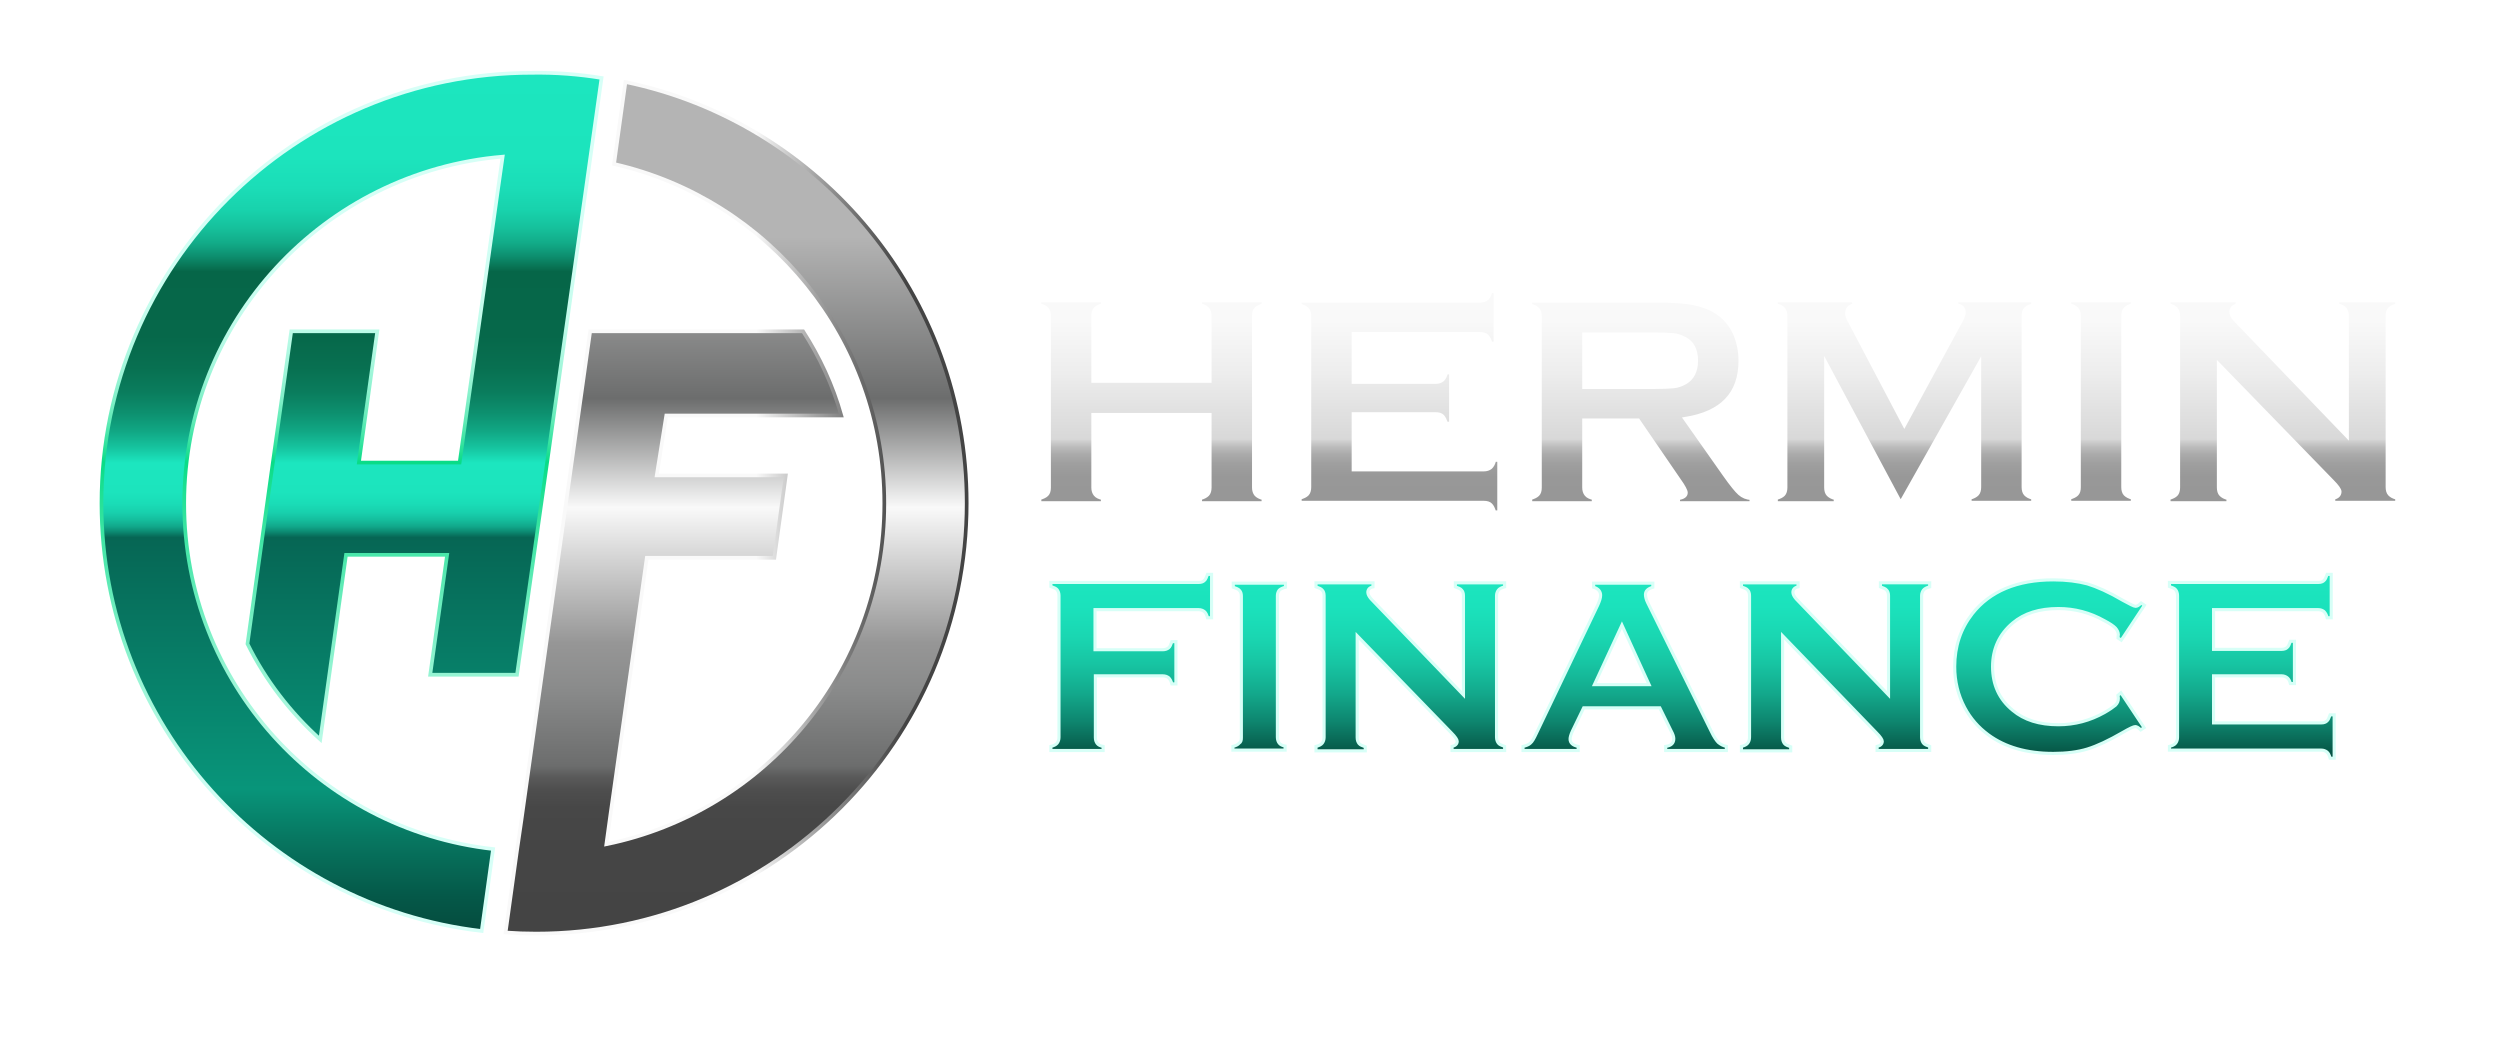 <svg xml:space="preserve" style="enable-background:new 0 0 679.9 284.7;" viewBox="0 0 679.9 284.7" y="0px" x="0px" xmlns:xlink="http://www.w3.org/1999/xlink" xmlns="http://www.w3.org/2000/svg" id="Layer_1" version="1.1">
<style type="text/css">
	.st0{fill:url(#SVGID_1_);}
	.st1{fill:none;stroke:url(#SVGID_00000149342192105360202580000007285446770409655192_);stroke-miterlimit:10;}
	.st2{fill:url(#SVGID_00000091704658012378923490000009427267626534609280_);}
	.st3{fill:none;stroke:url(#SVGID_00000087394275921450019550000018362025621609744790_);stroke-miterlimit:10;}
	.st4{fill:url(#SVGID_00000053505906168253134190000008039755284271493505_);}
	.st5{fill:none;stroke:#FFFFFF;stroke-miterlimit:10;}
	.st6{fill:url(#SVGID_00000155845994937999085790000010496451993055455410_);}
	.st7{fill:none;stroke:#D7FFF7;stroke-width:0.85;stroke-miterlimit:10;}
</style>
<g>
	<g>
		<g>
			
				<image transform="matrix(0.24 0 0 0.24 19.033 11.102)" height="1103" width="697" style="overflow:visible;opacity:0.75;">
			</image>
			<g>
				<linearGradient y2="253.088" x2="95.617" y1="19.672" x1="95.617" gradientUnits="userSpaceOnUse" id="SVGID_1_">
					<stop style="stop-color:#1CE6BF" offset="0"></stop>
					<stop style="stop-color:#1CE4BD" offset="9.922595e-02"></stop>
					<stop style="stop-color:#1BDDB7" offset="0.135"></stop>
					<stop style="stop-color:#18D2AC" offset="0.161"></stop>
					<stop style="stop-color:#16C19C" offset="0.181"></stop>
					<stop style="stop-color:#12AB88" offset="0.199"></stop>
					<stop style="stop-color:#0D8F6F" offset="0.214"></stop>
					<stop style="stop-color:#087051" offset="0.228"></stop>
					<stop style="stop-color:#066648" offset="0.232"></stop>
					<stop style="stop-color:#06684A" offset="0.307"></stop>
					<stop style="stop-color:#087051" offset="0.344"></stop>
					<stop style="stop-color:#0A7D5D" offset="0.373"></stop>
					<stop style="stop-color:#0D906F" offset="0.397"></stop>
					<stop style="stop-color:#11A885" offset="0.419"></stop>
					<stop style="stop-color:#16C5A0" offset="0.438"></stop>
					<stop style="stop-color:#1CE6BF" offset="0.455"></stop>
					<stop style="stop-color:#1CE4BD" offset="0.489"></stop>
					<stop style="stop-color:#1ADDB7" offset="0.502"></stop>
					<stop style="stop-color:#18D0AD" offset="0.513"></stop>
					<stop style="stop-color:#15BF9E" offset="0.521"></stop>
					<stop style="stop-color:#11A88B" offset="0.529"></stop>
					<stop style="stop-color:#0C8C73" offset="0.535"></stop>
					<stop style="stop-color:#076B58" offset="0.541"></stop>
					<stop style="stop-color:#066654" offset="0.542"></stop>
					<stop style="stop-color:#08957A" offset="0.835"></stop>
					<stop style="stop-color:#077761" offset="0.892"></stop>
					<stop style="stop-color:#055848" offset="0.961"></stop>
					<stop style="stop-color:#054C3E" offset="1"></stop>
				</linearGradient>
				<path d="M163.6,21.2l-4.3,30.5l-18.7,131.8H117l4.6-32.6H94.1l-7,50.2c-8.1-7.3-14.9-16.1-19.8-26l11.9-85h23.4
					l-5,35.7h27.4l10.5-74.8l1.2-8.4c-48.5,4.1-86.6,44.7-86.6,94.3c0,48.7,36.7,88.7,84,94l-3.1,22.3
					c-58.2-6.8-103.4-56.3-103.4-116.3c0-64.7,52.4-117.1,117.1-117.1C151.2,19.7,157.5,20.2,163.6,21.2z" class="st0"></path>
				
					<linearGradient y2="253.642" x2="95.649" y1="19.172" x1="95.649" gradientUnits="userSpaceOnUse" id="SVGID_00000004516421902293687240000003731255900829894285_">
					<stop style="stop-color:#D7FFF7" offset="0"></stop>
					<stop style="stop-color:#D5FFF6" offset="0.177"></stop>
					<stop style="stop-color:#CEFEF2" offset="0.24"></stop>
					<stop style="stop-color:#C3FCEC" offset="0.286"></stop>
					<stop style="stop-color:#B2F9E3" offset="0.322"></stop>
					<stop style="stop-color:#9CF5D7" offset="0.354"></stop>
					<stop style="stop-color:#80F0C8" offset="0.382"></stop>
					<stop style="stop-color:#60EBB6" offset="0.407"></stop>
					<stop style="stop-color:#3AE4A2" offset="0.43"></stop>
					<stop style="stop-color:#11DD8B" offset="0.451"></stop>
					<stop style="stop-color:#09DC87" offset="0.454"></stop>
					<stop style="stop-color:#33E39E" offset="0.522"></stop>
					<stop style="stop-color:#79EFC4" offset="0.644"></stop>
					<stop style="stop-color:#ACF8DF" offset="0.747"></stop>
					<stop style="stop-color:#CBFDF1" offset="0.823"></stop>
					<stop style="stop-color:#D7FFF7" offset="0.866"></stop>
				</linearGradient>
				<path d="M163.6,21.2l-4.3,30.5l-18.7,131.8H117l4.6-32.6H94.1l-7,50.2c-8.1-7.3-14.9-16.1-19.8-26l11.9-85h23.4l-5,35.7h27.4l10.5-74.8
					l1.2-8.4c-48.5,4.1-86.6,44.7-86.6,94.3c0,48.7,36.7,88.7,84,94l-3.1,22.3c-58.2-6.8-103.4-56.3-103.4-116.3
					c0-64.7,52.4-117.1,117.1-117.1C151.2,19.7,157.5,20.2,163.6,21.2z" style="fill:none;stroke:url(#SVGID_00000004516421902293687240000003731255900829894285_);stroke-miterlimit:10;"></path>
			</g>
		</g>
		<g>
			
				<image transform="matrix(0.24 0 0 0.24 128.713 13.502)" height="1096" width="653" style="overflow:visible;opacity:0.75;">
			</image>
			<g>
				
					<linearGradient y2="22.185" x2="200.157" y1="253.893" x1="200.157" gradientUnits="userSpaceOnUse" id="SVGID_00000038392734461236734200000017696086396644481710_">
					<stop style="stop-color:#444444" offset="0"></stop>
					<stop style="stop-color:#454545" offset="9.776536e-02"></stop>
					<stop style="stop-color:#474747" offset="0.148"></stop>
					<stop style="stop-color:#4E4E4E" offset="0.169"></stop>
					<stop style="stop-color:#5A5A5A" offset="0.184"></stop>
					<stop style="stop-color:#6B6C6C" offset="0.196"></stop>
					<stop style="stop-color:#6C6D6D" offset="0.197"></stop>
					<stop style="stop-color:#8A8B8B" offset="0.288"></stop>
					<stop style="stop-color:#969696" offset="0.341"></stop>
					<stop style="stop-color:#DADADA" offset="0.45"></stop>
					<stop style="stop-color:#F9F9F9" offset="0.5"></stop>
					<stop style="stop-color:#6C6D6D" offset="0.628"></stop>
					<stop style="stop-color:#B4B4B4" offset="0.818"></stop>
				</linearGradient>
				<path d="M262.9,136.8
					c0,64.7-52.4,117.1-117.1,117.1c-2.8,0-5.6-0.1-8.3-0.3l3.1-22.3l1.2-8.2l18.7-133h57.9c4.5,7,8.1,14.7,10.4,22.9h-47.6
					l-2.6,16.3h35.1l-3.1,22.4h-34.7l-9.8,69.2l-1.2,8.7c43.1-8.8,75.6-47,75.6-92.7c0-45-31.4-82.7-73.5-92.3l3.1-22.3
					C223,33.3,262.9,80.4,262.9,136.8z" style="fill:url(#SVGID_00000038392734461236734200000017696086396644481710_);"></path>
				
					<linearGradient y2="137.989" x2="263.361" y1="137.989" x1="136.884" gradientUnits="userSpaceOnUse" id="SVGID_00000126309948566369835360000018385344273266214295_">
					<stop style="stop-color:#F9F9F9" offset="0"></stop>
					<stop style="stop-color:#F9F9F9" offset="0.467"></stop>
					<stop style="stop-color:#F9F9F9" offset="0.544"></stop>
					<stop style="stop-color:#E8E8E8" offset="0.568"></stop>
					<stop style="stop-color:#A2A2A2" offset="0.674"></stop>
					<stop style="stop-color:#6F6F6F" offset="0.762"></stop>
					<stop style="stop-color:#505050" offset="0.829"></stop>
					<stop style="stop-color:#444444" offset="0.866"></stop>
				</linearGradient>
				<path d="M262.9,136.8c0,64.7-52.4,117.1-117.1,117.1c-2.8,0-5.6-0.1-8.3-0.3l3.1-22.3l1.2-8.2l18.7-133h57.9c4.5,7,8.1,14.7,10.4,22.9
					h-47.6l-2.6,16.3h35.1l-3.1,22.4h-34.7l-9.8,69.2l-1.2,8.7c43.1-8.8,75.6-47,75.6-92.7c0-45-31.4-82.7-73.5-92.3l3.1-22.3
					C223,33.3,262.9,80.4,262.9,136.8z" style="fill:none;stroke:url(#SVGID_00000126309948566369835360000018385344273266214295_);stroke-miterlimit:10;"></path>
			</g>
		</g>
	</g>
	<g>
		<g>
			
				<image transform="matrix(0.24 0 0 0.24 273.913 70.622)" height="381" width="1669" style="overflow:visible;opacity:0.75;">
			</image>
			<g>
				
					<linearGradient y2="79.164" x2="467.267" y1="139.363" x1="467.267" gradientUnits="userSpaceOnUse" id="SVGID_00000138537416403694546100000018275127996444159109_">
					<stop style="stop-color:#969696" offset="0"></stop>
					<stop style="stop-color:#989898" offset="0.162"></stop>
					<stop style="stop-color:#9F9F9F" offset="0.22"></stop>
					<stop style="stop-color:#AAAAAA" offset="0.262"></stop>
					<stop style="stop-color:#BBBBBB" offset="0.295"></stop>
					<stop style="stop-color:#D1D1D1" offset="0.324"></stop>
					<stop style="stop-color:#D8D8D8" offset="0.331"></stop>
					<stop style="stop-color:#EDEDED" offset="0.63"></stop>
					<stop style="stop-color:#F9F9F9" offset="0.866"></stop>
				</linearGradient>
				<path d="M329,112.8h-31.7v19.8
					c0,0.8,0.2,1.4,0.6,1.9s1.1,0.8,2,1v1.3h-17.2v-1.3c1-0.3,1.6-0.6,2-1c0.4-0.4,0.6-1,0.6-1.9V85.9c0-0.8-0.2-1.4-0.6-1.9
					c-0.4-0.4-1-0.8-2-1v-1.3h17.2V83c-1,0.2-1.6,0.6-2,1c-0.4,0.4-0.6,1.1-0.6,1.9v17.7H329V85.9c0-0.8-0.2-1.4-0.6-1.9
					c-0.4-0.4-1-0.8-2-1v-1.3h17.2V83c-1,0.3-1.6,0.6-2,1c-0.4,0.4-0.6,1-0.6,1.9v46.7c0,0.8,0.2,1.4,0.6,1.9c0.4,0.4,1,0.8,2,1v1.3
					h-17.2v-1.3c0.9-0.2,1.6-0.6,2-1c0.4-0.4,0.6-1.1,0.6-1.9V112.8z M368.1,112.6v15.1h35.4c0.8,0,1.4-0.2,1.9-0.6
					c0.4-0.4,0.8-1,1-2h1.3v14.2h-1.3c-0.3-1-0.6-1.6-1-2c-0.4-0.4-1-0.6-1.9-0.6h-50v-1.3c1-0.3,1.6-0.6,2-1
					c0.4-0.4,0.6-1.1,0.6-1.9V86c0-0.8-0.2-1.5-0.6-1.9c-0.4-0.4-1-0.8-2-1v-1.3h49c0.8,0,1.4-0.2,1.9-0.6c0.4-0.4,0.8-1.1,1-2h1.3
					v14.2h-1.3c-0.3-1-0.6-1.6-1-2c-0.4-0.4-1-0.6-1.9-0.6h-34.4v13.1h22.3c0.8,0,1.4-0.2,1.9-0.6c0.4-0.4,0.8-1,1-2h1.3v13.9h-1.3
					c-0.3-0.9-0.6-1.6-1-2c-0.4-0.4-1-0.6-1.9-0.6H368.1z M430.8,114.3v18.3c0,0.8,0.2,1.4,0.6,1.9s1.1,0.8,2,1v1.3h-17.2v-1.3
					c1-0.3,1.6-0.6,2-1c0.4-0.4,0.6-1,0.6-1.9V86c0-0.8-0.2-1.5-0.6-1.9c-0.4-0.4-1-0.8-2-1v-1.3h34.4c4.2,0,7.5,0.2,10,0.7
					c2.5,0.5,4.6,1.3,6.4,2.5c2.1,1.4,3.7,3.3,4.8,5.7c1,2.3,1.5,4.8,1.5,7.4c0,9-5,14.2-15,15.8l10.7,15.2c1.9,2.7,3.3,4.4,4.1,5.1
					c0.9,0.8,1.9,1.2,3.2,1.3v1.3h-19.9v-1.3c1.4-0.2,2.1-0.7,2.1-1.5c0-0.5-0.6-1.7-1.9-3.5l-11.1-16.2H430.8z M430.8,105.3h18.5
					c2.7,0,4.7-0.1,5.8-0.2s2.2-0.5,3.1-1c2-1.1,3.1-3.1,3.1-6s-1-4.9-3.1-6c-1-0.5-2-0.9-3.1-1c-1.1-0.1-3-0.2-5.8-0.2h-18.5V105.3
					z M516.9,136.8l-20.3-38v33.8c0,0.8,0.2,1.5,0.6,1.9c0.4,0.4,1,0.8,2,1v1.3H483v-1.3c1-0.3,1.6-0.6,2-1c0.4-0.4,0.6-1.1,0.6-1.9
					V85.9c0-0.8-0.2-1.4-0.6-1.9c-0.4-0.4-1-0.8-2-1v-1.3h21.2V83c-1.3,0.3-1.9,1.1-1.9,2.2c0,0.5,0.2,1.2,0.6,1.9l15,28.5l15.2-28
					c0.7-1.2,1-2.1,1-2.7c0-1.1-0.7-1.7-2-1.9v-1.3h20.8V83c-1,0.3-1.6,0.6-2,1c-0.4,0.4-0.6,1-0.6,1.9v46.6c0,0.8,0.2,1.5,0.6,1.9
					c0.4,0.4,1,0.8,2,1v1.3h-17.2v-1.3c0.9-0.2,1.6-0.6,2-1s0.6-1.1,0.6-1.9V98.8L516.9,136.8z M565.4,132.5V85.9
					c0-0.8-0.2-1.4-0.6-1.9c-0.4-0.4-1-0.8-2-1v-1.3H580V83c-1,0.2-1.6,0.6-2,1c-0.4,0.4-0.6,1.1-0.6,1.9v46.6
					c0,0.8,0.2,1.5,0.6,1.9s1.1,0.8,2,1v1.3h-17.2v-1.3c1-0.3,1.6-0.6,2-1C565.2,134,565.4,133.4,565.4,132.5z M603.4,99.1v33.5
					c0,0.8,0.2,1.5,0.6,1.9c0.4,0.4,1,0.8,2,1v1.3h-16.2v-1.3c1-0.3,1.6-0.6,2-1c0.4-0.4,0.6-1.1,0.6-1.9V85.9
					c0-0.8-0.2-1.4-0.6-1.9c-0.4-0.4-1-0.8-2-1v-1.3h18.7V83c-1.2,0.3-1.7,0.9-1.7,1.9c0,0.6,0.4,1.4,1.1,2.1l30.4,31.6V85.9
					c0-0.8-0.2-1.4-0.6-1.9c-0.4-0.4-1-0.8-2-1v-1.3h16.2V83c-1,0.3-1.6,0.6-2,1c-0.4,0.4-0.6,1-0.6,1.9v46.6c0,0.8,0.2,1.5,0.6,1.9
					c0.4,0.4,1,0.8,2,1v1.3h-17.3v-1.3c1.1-0.2,1.7-0.8,1.7-1.7c0-0.5-0.7-1.5-2-2.8L603.4,99.1z" style="fill:url(#SVGID_00000138537416403694546100000018275127996444159109_);"></path>
				<path d="M329,112.8h-31.7v19.8c0,0.8,0.2,1.4,0.6,1.9s1.1,0.8,2,1v1.3h-17.2v-1.3c1-0.3,1.6-0.6,2-1
					c0.4-0.4,0.6-1,0.6-1.9V85.9c0-0.8-0.2-1.4-0.6-1.9c-0.4-0.4-1-0.8-2-1v-1.3h17.2V83c-1,0.2-1.6,0.6-2,1
					c-0.4,0.4-0.6,1.1-0.6,1.9v17.7H329V85.9c0-0.8-0.2-1.4-0.6-1.9c-0.4-0.4-1-0.8-2-1v-1.3h17.2V83c-1,0.3-1.6,0.6-2,1
					c-0.4,0.4-0.6,1-0.6,1.9v46.7c0,0.8,0.2,1.4,0.6,1.9c0.4,0.4,1,0.8,2,1v1.3h-17.2v-1.3c0.9-0.2,1.6-0.6,2-1
					c0.4-0.4,0.6-1.1,0.6-1.9V112.8z M368.1,112.6v15.1h35.4c0.8,0,1.4-0.2,1.9-0.6c0.4-0.4,0.8-1,1-2h1.3v14.2h-1.3
					c-0.3-1-0.6-1.6-1-2c-0.4-0.4-1-0.6-1.9-0.6h-50v-1.3c1-0.3,1.6-0.6,2-1c0.4-0.4,0.6-1.1,0.6-1.9V86c0-0.8-0.2-1.5-0.6-1.9
					c-0.4-0.4-1-0.8-2-1v-1.3h49c0.8,0,1.4-0.2,1.9-0.6c0.4-0.4,0.8-1.1,1-2h1.3v14.2h-1.3c-0.3-1-0.6-1.6-1-2
					c-0.4-0.4-1-0.6-1.9-0.6h-34.4v13.1h22.3c0.8,0,1.4-0.2,1.9-0.6c0.4-0.4,0.8-1,1-2h1.3v13.9h-1.3c-0.3-0.9-0.6-1.6-1-2
					c-0.4-0.4-1-0.6-1.9-0.6H368.1z M430.8,114.3v18.3c0,0.8,0.2,1.4,0.6,1.9s1.1,0.8,2,1v1.3h-17.2v-1.3c1-0.3,1.6-0.6,2-1
					c0.4-0.4,0.6-1,0.6-1.9V86c0-0.8-0.2-1.5-0.6-1.9c-0.4-0.4-1-0.8-2-1v-1.3h34.4c4.2,0,7.5,0.2,10,0.7c2.5,0.5,4.6,1.3,6.4,2.5
					c2.1,1.4,3.7,3.3,4.8,5.7c1,2.3,1.5,4.8,1.5,7.4c0,9-5,14.2-15,15.8l10.7,15.2c1.9,2.7,3.3,4.4,4.1,5.1c0.9,0.8,1.9,1.2,3.2,1.3
					v1.3h-19.9v-1.3c1.4-0.2,2.1-0.7,2.1-1.5c0-0.5-0.6-1.7-1.9-3.5l-11.1-16.2H430.8z M430.8,105.3h18.5c2.7,0,4.7-0.1,5.8-0.2
					s2.2-0.5,3.1-1c2-1.1,3.1-3.1,3.1-6s-1-4.9-3.1-6c-1-0.5-2-0.9-3.1-1c-1.1-0.1-3-0.2-5.8-0.2h-18.5V105.3z M516.9,136.8
					l-20.3-38v33.8c0,0.8,0.2,1.5,0.6,1.9c0.4,0.4,1,0.8,2,1v1.3H483v-1.3c1-0.3,1.6-0.6,2-1c0.4-0.4,0.6-1.1,0.6-1.9V85.9
					c0-0.8-0.2-1.4-0.6-1.9c-0.4-0.4-1-0.8-2-1v-1.3h21.2V83c-1.3,0.3-1.9,1.1-1.9,2.2c0,0.5,0.2,1.2,0.6,1.9l15,28.5l15.2-28
					c0.7-1.2,1-2.1,1-2.7c0-1.1-0.7-1.7-2-1.9v-1.3h20.8V83c-1,0.3-1.6,0.6-2,1c-0.4,0.4-0.6,1-0.6,1.9v46.6c0,0.8,0.2,1.5,0.6,1.9
					c0.4,0.4,1,0.8,2,1v1.3h-17.2v-1.3c0.9-0.2,1.6-0.6,2-1s0.6-1.1,0.6-1.9V98.8L516.9,136.8z M565.4,132.5V85.9
					c0-0.8-0.2-1.4-0.6-1.9c-0.4-0.4-1-0.8-2-1v-1.3H580V83c-1,0.2-1.6,0.6-2,1c-0.4,0.4-0.6,1.1-0.6,1.9v46.6
					c0,0.8,0.2,1.5,0.6,1.9s1.1,0.8,2,1v1.3h-17.2v-1.3c1-0.3,1.6-0.6,2-1C565.2,134,565.4,133.4,565.4,132.5z M603.4,99.1v33.5
					c0,0.8,0.2,1.5,0.6,1.9c0.4,0.4,1,0.8,2,1v1.3h-16.2v-1.3c1-0.3,1.6-0.6,2-1c0.4-0.4,0.6-1.1,0.6-1.9V85.9
					c0-0.8-0.2-1.4-0.6-1.9c-0.4-0.4-1-0.8-2-1v-1.3h18.7V83c-1.2,0.3-1.7,0.9-1.7,1.9c0,0.6,0.4,1.4,1.1,2.1l30.4,31.6V85.9
					c0-0.8-0.2-1.4-0.6-1.9c-0.4-0.4-1-0.8-2-1v-1.3h16.2V83c-1,0.3-1.6,0.6-2,1c-0.4,0.4-0.6,1-0.6,1.9v46.6c0,0.8,0.2,1.5,0.6,1.9
					c0.4,0.4,1,0.8,2,1v1.3h-17.3v-1.3c1.1-0.2,1.7-0.8,1.7-1.7c0-0.5-0.7-1.5-2-2.8L603.4,99.1z" class="st5"></path>
			</g>
		</g>
		<g>
			
				<image transform="matrix(0.24 0 0 0.24 277.273 147.902)" height="337" width="1583" style="overflow:visible;opacity:0.75;">
			</image>
			<g>
				
					<linearGradient y2="206.197" x2="460.305" y1="156.457" x1="460.305" gradientUnits="userSpaceOnUse" id="SVGID_00000101812656455512990320000017243272868492452497_">
					<stop style="stop-color:#1CE6BF" offset="0"></stop>
					<stop style="stop-color:#1BE2BC" offset="0.17"></stop>
					<stop style="stop-color:#1AD7B2" offset="0.331"></stop>
					<stop style="stop-color:#17C4A2" offset="0.488"></stop>
					<stop style="stop-color:#13A98C" offset="0.644"></stop>
					<stop style="stop-color:#0E866F" offset="0.798"></stop>
					<stop style="stop-color:#075C4B" offset="0.949"></stop>
					<stop style="stop-color:#054C3E" offset="1"></stop>
				</linearGradient>
				<path d="M297.9,184.2v16.4
					c0,0.7,0.2,1.2,0.5,1.6c0.3,0.4,0.9,0.7,1.6,0.8v1.1h-14.2V203c0.8-0.2,1.4-0.5,1.7-0.9c0.3-0.4,0.5-0.9,0.5-1.6v-38.5
					c0-0.7-0.2-1.2-0.5-1.6c-0.3-0.4-0.9-0.6-1.7-0.9v-1.1h40.2c0.7,0,1.2-0.2,1.5-0.5c0.4-0.3,0.6-0.9,0.9-1.7h1.1v11.8h-1.1
					c-0.2-0.8-0.5-1.4-0.9-1.7c-0.4-0.3-0.9-0.5-1.5-0.5h-28.2v10.9h18.4c0.7,0,1.2-0.2,1.6-0.5c0.4-0.3,0.6-0.9,0.9-1.7h1.1v11.5
					h-1.1c-0.2-0.8-0.5-1.3-0.9-1.7c-0.4-0.3-0.9-0.5-1.6-0.5H297.9z M337.6,200.6v-38.5c0-0.7-0.2-1.2-0.5-1.5
					c-0.3-0.4-0.9-0.6-1.7-0.9v-1.1h14.2v1.1c-0.8,0.2-1.4,0.5-1.7,0.8c-0.3,0.4-0.5,0.9-0.5,1.5v38.5c0,0.7,0.2,1.2,0.5,1.6
					c0.3,0.4,0.9,0.7,1.6,0.8v1.1h-14.2V203c0.8-0.2,1.4-0.5,1.7-0.9C337.5,201.8,337.6,201.3,337.6,200.6z M369.1,172.9v27.7
					c0,0.7,0.2,1.2,0.5,1.6c0.3,0.4,0.9,0.6,1.7,0.9v1.1h-13.4V203c0.8-0.2,1.4-0.5,1.7-0.9c0.3-0.4,0.5-0.9,0.5-1.6v-38.5
					c0-0.7-0.2-1.2-0.5-1.5c-0.3-0.4-0.9-0.6-1.7-0.9v-1.1h15.5v1.1c-1,0.2-1.4,0.8-1.4,1.5c0,0.5,0.3,1.1,0.9,1.8l25.1,26.1v-27
					c0-0.7-0.2-1.2-0.5-1.5c-0.3-0.4-0.9-0.6-1.7-0.9v-1.1h13.4v1.1c-0.8,0.2-1.4,0.5-1.7,0.9c-0.3,0.4-0.5,0.9-0.5,1.5v38.5
					c0,0.7,0.2,1.2,0.5,1.6c0.3,0.4,0.9,0.6,1.7,0.9v1.1h-14.3V203c0.9-0.2,1.4-0.7,1.4-1.4c0-0.4-0.5-1.2-1.6-2.3L369.1,172.9z
					 M451.4,192.5h-20.7l-3.1,6.4c-0.4,0.9-0.6,1.6-0.6,2.1c0,1,0.7,1.7,2.2,2v1.1h-15V203c0.9-0.2,1.6-0.5,2-0.9
					c0.5-0.4,1-1.3,1.6-2.6l16.7-34.9c0.5-1.1,0.8-2,0.8-2.7c0-1-0.6-1.8-1.9-2.2v-1.1h16.1v1.1c-1.3,0.4-2,1-2,2
					c0,0.6,0.2,1.4,0.6,2.2l17.3,35c0.7,1.5,1.4,2.5,1.9,3c0.6,0.5,1.3,0.9,2.2,1.1v1.1H453V203c1.5-0.2,2.2-0.9,2.2-2.1
					c0-0.5-0.2-1.2-0.7-2.1L451.4,192.5z M448.5,186.2l-7.4-16.2l-7.5,16.2H448.5z M484.8,172.9v27.7c0,0.7,0.2,1.2,0.5,1.6
					c0.3,0.4,0.9,0.6,1.7,0.9v1.1h-13.4V203c0.8-0.2,1.4-0.5,1.7-0.9c0.3-0.4,0.5-0.9,0.5-1.6v-38.5c0-0.7-0.2-1.2-0.5-1.5
					c-0.3-0.4-0.9-0.6-1.7-0.9v-1.1H489v1.1c-1,0.2-1.4,0.8-1.4,1.5c0,0.5,0.3,1.1,0.9,1.8l25.1,26.1v-27c0-0.7-0.2-1.2-0.5-1.5
					c-0.3-0.4-0.9-0.6-1.7-0.9v-1.1h13.4v1.1c-0.8,0.2-1.4,0.5-1.7,0.9c-0.3,0.4-0.5,0.9-0.5,1.5v38.5c0,0.7,0.2,1.2,0.5,1.6
					c0.3,0.4,0.9,0.6,1.7,0.9v1.1h-14.3V203c0.9-0.2,1.4-0.7,1.4-1.4c0-0.4-0.5-1.2-1.6-2.3L484.8,172.9z M576.8,188.4l6.3,9.5
					l-0.9,0.6c-0.6-0.6-1.1-0.9-1.5-0.9s-1.5,0.5-3.4,1.6c-3.8,2.2-7,3.7-9.6,4.5c-2.6,0.8-5.7,1.2-9.3,1.2
					c-7.2,0-13.1-1.7-17.7-5.1c-2.7-2-4.8-4.4-6.4-7.4c-1.8-3.4-2.7-7.1-2.7-11.1c0-5.5,1.6-10.3,4.8-14.4c4.8-6.1,12.2-9.2,22-9.2
					c3.6,0,6.7,0.4,9.3,1.1c2.6,0.8,5.8,2.2,9.7,4.5c1.8,1,3,1.6,3.4,1.6s0.9-0.3,1.5-0.9l0.9,0.6l-6.3,9.5l-0.9-0.6
					c0-0.4,0.1-0.7,0.1-0.9c0-0.6-0.3-1.2-0.8-1.8c-0.6-0.6-1.5-1.2-3-2c-3.9-2.2-8.1-3.3-12.5-3.3c-5.2,0-9.3,1.3-12.4,3.9
					c-3.6,3-5.5,7-5.5,11.9s1.8,8.9,5.5,11.9c3.1,2.6,7.2,3.9,12.4,3.9c4.4,0,8.6-1.1,12.5-3.3c1.4-0.8,2.4-1.5,3-2
					c0.6-0.6,0.8-1.2,0.8-1.8c0-0.2,0-0.5-0.1-0.9L576.8,188.4z M602,184.1v12.5h29.3c0.7,0,1.2-0.2,1.5-0.5
					c0.4-0.3,0.6-0.9,0.9-1.7h1.1v11.8h-1.1c-0.2-0.8-0.5-1.4-0.9-1.7c-0.4-0.3-0.9-0.5-1.5-0.5H590V203c0.8-0.2,1.4-0.5,1.7-0.9
					c0.3-0.4,0.5-0.9,0.5-1.6v-38.5c0-0.7-0.2-1.2-0.5-1.6c-0.3-0.4-0.9-0.6-1.7-0.9v-1.1h40.5c0.7,0,1.2-0.2,1.5-0.5
					c0.4-0.3,0.6-0.9,0.9-1.7h1.1v11.8h-1.1c-0.2-0.8-0.5-1.3-0.9-1.7c-0.4-0.3-0.9-0.5-1.5-0.5H602v10.8h18.5
					c0.7,0,1.2-0.2,1.5-0.5c0.4-0.3,0.6-0.9,0.9-1.7h1.1v11.5h-1.1c-0.2-0.8-0.5-1.3-0.9-1.6c-0.4-0.3-0.9-0.5-1.5-0.5H602z" style="fill:url(#SVGID_00000101812656455512990320000017243272868492452497_);"></path>
				<path d="M297.9,184.2v16.4c0,0.7,0.2,1.2,0.5,1.6c0.3,0.4,0.9,0.7,1.6,0.8v1.1h-14.2V203c0.8-0.2,1.4-0.5,1.7-0.9
					c0.3-0.4,0.5-0.9,0.5-1.6v-38.5c0-0.7-0.2-1.2-0.5-1.6c-0.3-0.4-0.9-0.6-1.7-0.9v-1.1h40.2c0.7,0,1.2-0.2,1.5-0.5
					c0.4-0.3,0.6-0.9,0.9-1.7h1.1v11.8h-1.1c-0.2-0.8-0.5-1.4-0.9-1.7c-0.4-0.3-0.9-0.5-1.5-0.5h-28.2v10.9h18.4
					c0.7,0,1.2-0.2,1.6-0.5c0.4-0.3,0.6-0.9,0.9-1.7h1.1v11.5h-1.1c-0.2-0.8-0.5-1.3-0.9-1.7c-0.4-0.3-0.9-0.5-1.6-0.5H297.9z
					 M337.6,200.6v-38.5c0-0.7-0.2-1.2-0.5-1.5c-0.3-0.4-0.9-0.6-1.7-0.9v-1.1h14.2v1.1c-0.8,0.2-1.4,0.5-1.7,0.8
					c-0.3,0.4-0.5,0.9-0.5,1.5v38.5c0,0.7,0.2,1.2,0.5,1.6c0.3,0.4,0.9,0.7,1.6,0.8v1.1h-14.2V203c0.8-0.2,1.4-0.5,1.7-0.9
					C337.5,201.8,337.6,201.3,337.6,200.6z M369.1,172.9v27.7c0,0.7,0.2,1.2,0.5,1.6c0.3,0.4,0.9,0.6,1.7,0.9v1.1h-13.4V203
					c0.8-0.2,1.4-0.5,1.7-0.9c0.3-0.4,0.5-0.9,0.5-1.6v-38.5c0-0.7-0.2-1.2-0.5-1.5c-0.3-0.4-0.9-0.6-1.7-0.9v-1.1h15.5v1.1
					c-1,0.2-1.4,0.8-1.4,1.5c0,0.5,0.3,1.1,0.9,1.8l25.1,26.1v-27c0-0.7-0.2-1.2-0.5-1.5c-0.3-0.4-0.9-0.6-1.7-0.9v-1.1h13.4v1.1
					c-0.8,0.2-1.4,0.5-1.7,0.9c-0.3,0.4-0.5,0.9-0.5,1.5v38.5c0,0.7,0.2,1.2,0.5,1.6c0.3,0.4,0.9,0.6,1.7,0.9v1.1h-14.3V203
					c0.9-0.2,1.4-0.7,1.4-1.4c0-0.4-0.5-1.2-1.6-2.3L369.1,172.9z M451.4,192.5h-20.7l-3.1,6.4c-0.4,0.9-0.6,1.6-0.6,2.1
					c0,1,0.7,1.7,2.2,2v1.1h-15V203c0.9-0.2,1.6-0.5,2-0.9c0.5-0.4,1-1.3,1.6-2.6l16.7-34.9c0.5-1.1,0.8-2,0.8-2.7
					c0-1-0.6-1.8-1.9-2.2v-1.1h16.1v1.1c-1.3,0.4-2,1-2,2c0,0.6,0.2,1.4,0.6,2.2l17.3,35c0.7,1.5,1.4,2.5,1.9,3
					c0.6,0.5,1.3,0.9,2.2,1.1v1.1H453V203c1.5-0.2,2.2-0.9,2.2-2.1c0-0.5-0.2-1.2-0.7-2.1L451.4,192.5z M448.5,186.2l-7.4-16.2
					l-7.5,16.2H448.5z M484.8,172.9v27.7c0,0.7,0.2,1.2,0.5,1.6c0.3,0.4,0.9,0.6,1.7,0.9v1.1h-13.4V203c0.8-0.2,1.4-0.5,1.7-0.9
					c0.3-0.4,0.5-0.9,0.5-1.6v-38.5c0-0.7-0.2-1.2-0.5-1.5c-0.3-0.4-0.9-0.6-1.7-0.9v-1.1H489v1.1c-1,0.2-1.4,0.8-1.4,1.5
					c0,0.5,0.3,1.1,0.9,1.8l25.1,26.1v-27c0-0.7-0.2-1.2-0.5-1.5c-0.3-0.4-0.9-0.6-1.7-0.9v-1.1h13.4v1.1c-0.8,0.2-1.4,0.5-1.7,0.9
					c-0.3,0.4-0.5,0.9-0.5,1.5v38.5c0,0.7,0.2,1.2,0.5,1.6c0.3,0.4,0.9,0.6,1.7,0.9v1.1h-14.3V203c0.9-0.2,1.4-0.7,1.4-1.4
					c0-0.4-0.5-1.2-1.6-2.3L484.8,172.9z M576.8,188.4l6.3,9.5l-0.9,0.6c-0.6-0.6-1.1-0.9-1.5-0.9s-1.5,0.5-3.4,1.6
					c-3.8,2.2-7,3.7-9.6,4.5c-2.6,0.8-5.7,1.2-9.3,1.2c-7.2,0-13.1-1.7-17.7-5.1c-2.7-2-4.8-4.4-6.4-7.4c-1.8-3.4-2.7-7.1-2.7-11.1
					c0-5.5,1.6-10.3,4.8-14.4c4.8-6.1,12.2-9.2,22-9.2c3.6,0,6.7,0.4,9.3,1.1c2.6,0.8,5.8,2.2,9.7,4.5c1.8,1,3,1.6,3.4,1.6
					s0.9-0.3,1.5-0.9l0.9,0.6l-6.3,9.5l-0.9-0.6c0-0.4,0.1-0.7,0.1-0.9c0-0.6-0.3-1.2-0.8-1.8c-0.6-0.6-1.5-1.2-3-2
					c-3.9-2.2-8.1-3.3-12.5-3.3c-5.2,0-9.3,1.3-12.4,3.9c-3.6,3-5.5,7-5.5,11.9s1.8,8.9,5.5,11.9c3.1,2.6,7.2,3.9,12.4,3.9
					c4.4,0,8.6-1.1,12.5-3.3c1.4-0.8,2.4-1.5,3-2c0.6-0.6,0.8-1.2,0.8-1.8c0-0.2,0-0.5-0.1-0.9L576.8,188.4z M602,184.1v12.5h29.3
					c0.7,0,1.2-0.2,1.5-0.5c0.4-0.3,0.6-0.9,0.9-1.7h1.1v11.8h-1.1c-0.2-0.8-0.5-1.4-0.9-1.7c-0.4-0.3-0.9-0.5-1.5-0.5H590V203
					c0.8-0.2,1.4-0.5,1.7-0.9c0.3-0.4,0.5-0.9,0.5-1.6v-38.5c0-0.7-0.2-1.2-0.5-1.6c-0.3-0.4-0.9-0.6-1.7-0.9v-1.1h40.5
					c0.7,0,1.2-0.2,1.5-0.5c0.4-0.3,0.6-0.9,0.9-1.7h1.1v11.8h-1.1c-0.2-0.8-0.5-1.3-0.9-1.7c-0.4-0.3-0.9-0.5-1.5-0.5H602v10.8
					h18.5c0.7,0,1.2-0.2,1.5-0.5c0.4-0.3,0.6-0.9,0.9-1.7h1.1v11.5h-1.1c-0.2-0.8-0.5-1.3-0.9-1.6c-0.4-0.3-0.9-0.5-1.5-0.5H602z" class="st7"></path>
			</g>
		</g>
	</g>
</g>
</svg>
